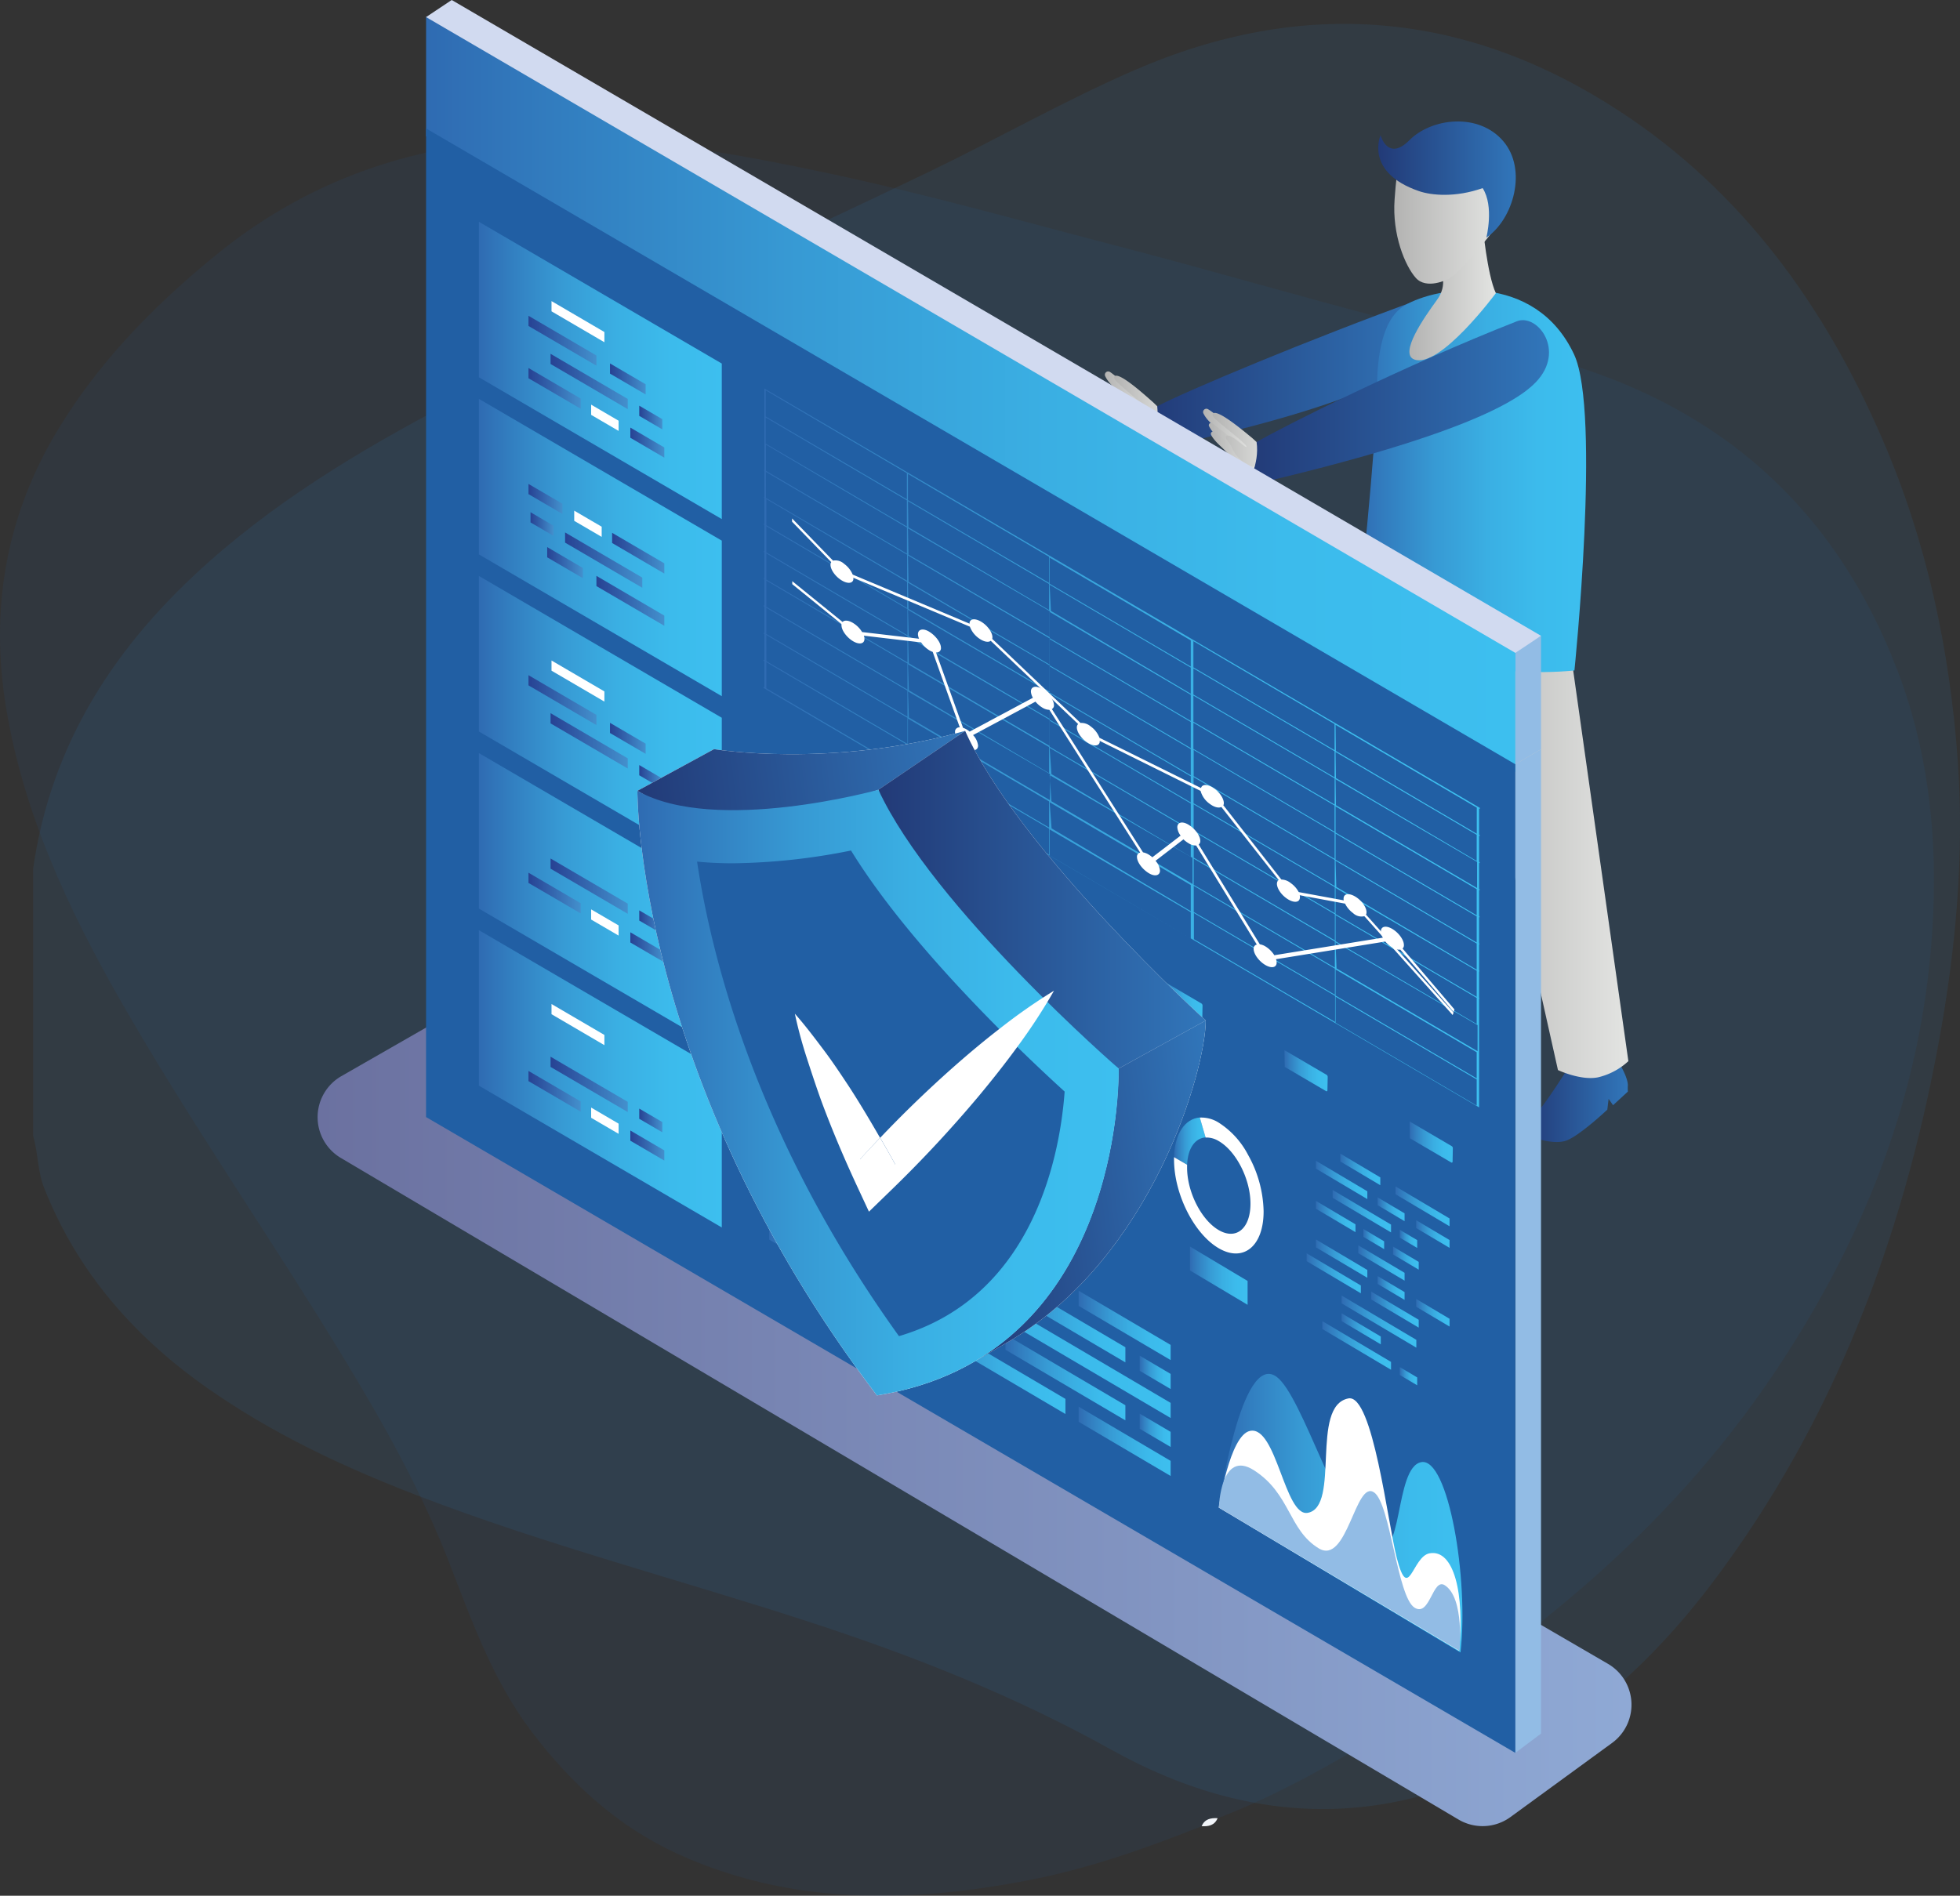 <svg xmlns="http://www.w3.org/2000/svg" xmlns:xlink="http://www.w3.org/1999/xlink" viewBox="0 0 491.07 475.09">
  <rect x="0" y="0" width="491.07" height="475.09" fill="#333333" stroke="none"/>
  <defs>
    <style>
      .cls-1 {
        fill: #205fa3;
      }

      .cls-1, .cls-3 {
        opacity: 0.1;
      }

      .cls-2 {
        fill: #f2f5f9;
      }

      .cls-4 {
        fill: #2988d7;
      }

      .cls-5 {
        fill: #2d4382;
      }

      .cls-6 {
        fill: url(#Áåçûìÿííûé_ãðàäèåíò_106);
      }

      .cls-7 {
        fill: #5fbcae;
      }

      .cls-8 {
        fill: url(#Áåçûìÿííûé_ãðàäèåíò_499);
      }

      .cls-9 {
        fill: url(#Áåçûìÿííûé_ãðàäèåíò_499-2);
      }

      .cls-10 {
        fill: url(#Áåçûìÿííûé_ãðàäèåíò_499-3);
      }

      .cls-11 {
        fill: url(#Áåçûìÿííûé_ãðàäèåíò_499-4);
      }

      .cls-12 {
        fill: url(#Áåçûìÿííûé_ãðàäèåíò_499-5);
      }

      .cls-13 {
        fill: url(#Áåçûìÿííûé_ãðàäèåíò_106-2);
      }

      .cls-14 {
        fill: url(#Áåçûìÿííûé_ãðàäèåíò_154);
      }

      .cls-15 {
        fill: url(#Áåçûìÿííûé_ãðàäèåíò_499-6);
      }

      .cls-16 {
        fill: url(#Áåçûìÿííûé_ãðàäèåíò_499-7);
      }

      .cls-17 {
        fill: url(#Áåçûìÿííûé_ãðàäèåíò_106-3);
      }

      .cls-18 {
        fill: url(#Áåçûìÿííûé_ãðàäèåíò_499-8);
      }

      .cls-19 {
        fill: url(#Áåçûìÿííûé_ãðàäèåíò_499-9);
      }

      .cls-20 {
        fill: url(#Áåçûìÿííûé_ãðàäèåíò_499-10);
      }

      .cls-21 {
        fill: url(#Áåçûìÿííûé_ãðàäèåíò_499-11);
      }

      .cls-22 {
        fill: url(#Áåçûìÿííûé_ãðàäèåíò_106-4);
      }

      .cls-23 {
        fill: url(#Dégradé_sans_nom_42);
      }

      .cls-24 {
        fill: #92bce5;
      }

      .cls-25 {
        fill: url(#Áåçûìÿííûé_ãðàäèåíò_154-2);
      }

      .cls-26 {
        fill: #d1daf0;
      }

      .cls-27 {
        fill: #215fa4;
      }

      .cls-28 {
        fill: url(#Áåçûìÿííûé_ãðàäèåíò_154-3);
      }

      .cls-29 {
        fill: url(#Áåçûìÿííûé_ãðàäèåíò_154-4);
      }

      .cls-30 {
        fill: url(#Áåçûìÿííûé_ãðàäèåíò_154-5);
      }

      .cls-31 {
        fill: url(#Áåçûìÿííûé_ãðàäèåíò_154-6);
      }

      .cls-32 {
        fill: url(#Áåçûìÿííûé_ãðàäèåíò_154-7);
      }

      .cls-33, .cls-79 {
        fill: #fff;
      }

      .cls-33, .cls-34, .cls-35, .cls-36, .cls-37, .cls-38, .cls-39, .cls-40, .cls-41, .cls-42, .cls-43, .cls-44, .cls-45, .cls-46, .cls-47, .cls-48, .cls-49, .cls-50, .cls-51, .cls-52, .cls-53, .cls-54, .cls-55, .cls-56, .cls-57, .cls-58, .cls-59, .cls-60, .cls-61, .cls-62, .cls-63, .cls-64, .cls-65, .cls-66, .cls-67, .cls-68, .cls-69, .cls-70, .cls-71, .cls-72, .cls-73, .cls-74, .cls-75, .cls-76, .cls-77 {
        fill-rule: evenodd;
      }

      .cls-34 {
        fill: url(#Áåçûìÿííûé_ãðàäèåíò_34);
      }

      .cls-35 {
        fill: url(#Áåçûìÿííûé_ãðàäèåíò_34-2);
      }

      .cls-36 {
        fill: url(#Áåçûìÿííûé_ãðàäèåíò_34-3);
      }

      .cls-37 {
        fill: url(#Áåçûìÿííûé_ãðàäèåíò_34-4);
      }

      .cls-38 {
        fill: url(#Áåçûìÿííûé_ãðàäèåíò_34-5);
      }

      .cls-39 {
        fill: url(#Áåçûìÿííûé_ãðàäèåíò_34-6);
      }

      .cls-40 {
        fill: url(#Áåçûìÿííûé_ãðàäèåíò_34-7);
      }

      .cls-41 {
        fill: url(#Áåçûìÿííûé_ãðàäèåíò_34-8);
      }

      .cls-42 {
        fill: url(#Áåçûìÿííûé_ãðàäèåíò_34-9);
      }

      .cls-43 {
        fill: url(#Áåçûìÿííûé_ãðàäèåíò_34-10);
      }

      .cls-44 {
        fill: url(#Áåçûìÿííûé_ãðàäèåíò_34-11);
      }

      .cls-45 {
        fill: url(#Áåçûìÿííûé_ãðàäèåíò_34-12);
      }

      .cls-46 {
        fill: url(#Áåçûìÿííûé_ãðàäèåíò_34-13);
      }

      .cls-47 {
        fill: url(#Áåçûìÿííûé_ãðàäèåíò_34-14);
      }

      .cls-48 {
        fill: url(#Áåçûìÿííûé_ãðàäèåíò_34-15);
      }

      .cls-49 {
        fill: url(#Áåçûìÿííûé_ãðàäèåíò_34-16);
      }

      .cls-50 {
        fill: url(#Áåçûìÿííûé_ãðàäèåíò_34-17);
      }

      .cls-51 {
        fill: url(#Áåçûìÿííûé_ãðàäèåíò_34-18);
      }

      .cls-52 {
        fill: url(#Áåçûìÿííûé_ãðàäèåíò_34-19);
      }

      .cls-53 {
        fill: url(#Áåçûìÿííûé_ãðàäèåíò_34-20);
      }

      .cls-54 {
        fill: url(#Áåçûìÿííûé_ãðàäèåíò_34-21);
      }

      .cls-55 {
        fill: url(#Áåçûìÿííûé_ãðàäèåíò_34-22);
      }

      .cls-56 {
        fill: url(#Áåçûìÿííûé_ãðàäèåíò_34-23);
      }

      .cls-57 {
        fill: url(#Áåçûìÿííûé_ãðàäèåíò_34-24);
      }

      .cls-58 {
        fill: url(#Áåçûìÿííûé_ãðàäèåíò_154-8);
      }

      .cls-59 {
        fill: url(#Áåçûìÿííûé_ãðàäèåíò_154-9);
      }

      .cls-60 {
        fill: url(#Áåçûìÿííûé_ãðàäèåíò_154-10);
      }

      .cls-61 {
        fill: url(#Áåçûìÿííûé_ãðàäèåíò_154-11);
      }

      .cls-62 {
        fill: url(#Áåçûìÿííûé_ãðàäèåíò_154-12);
      }

      .cls-63 {
        fill: url(#Áåçûìÿííûé_ãðàäèåíò_154-13);
      }

      .cls-64 {
        fill: url(#Áåçûìÿííûé_ãðàäèåíò_154-14);
      }

      .cls-65 {
        fill: url(#Áåçûìÿííûé_ãðàäèåíò_154-15);
      }

      .cls-66 {
        fill: url(#Áåçûìÿííûé_ãðàäèåíò_154-16);
      }

      .cls-67 {
        fill: url(#Áåçûìÿííûé_ãðàäèåíò_154-17);
      }

      .cls-68 {
        fill: url(#Áåçûìÿííûé_ãðàäèåíò_154-18);
      }

      .cls-69 {
        fill: url(#Áåçûìÿííûé_ãðàäèåíò_154-19);
      }

      .cls-70 {
        fill: url(#Áåçûìÿííûé_ãðàäèåíò_154-20);
      }

      .cls-71 {
        fill: url(#Áåçûìÿííûé_ãðàäèåíò_154-21);
      }

      .cls-72 {
        fill: url(#Áåçûìÿííûé_ãðàäèåíò_154-22);
      }

      .cls-73 {
        fill: url(#Áåçûìÿííûé_ãðàäèåíò_154-23);
      }

      .cls-74 {
        fill: url(#Áåçûìÿííûé_ãðàäèåíò_154-24);
      }

      .cls-75 {
        fill: url(#Áåçûìÿííûé_ãðàäèåíò_154-25);
      }

      .cls-76 {
        fill: url(#Áåçûìÿííûé_ãðàäèåíò_154-26);
      }

      .cls-77 {
        fill: url(#Áåçûìÿííûé_ãðàäèåíò_154-27);
      }

      .cls-78 {
        fill: url(#Áåçûìÿííûé_ãðàäèåíò_154-28);
      }

      .cls-80 {
        fill: url(#Áåçûìÿííûé_ãðàäèåíò_154-29);
      }

      .cls-81 {
        fill: url(#Áåçûìÿííûé_ãðàäèåíò_154-30);
      }

      .cls-82 {
        fill: url(#Áåçûìÿííûé_ãðàäèåíò_154-31);
      }

      .cls-83 {
        fill: url(#Áåçûìÿííûé_ãðàäèåíò_154-32);
      }

      .cls-84 {
        fill: url(#Áåçûìÿííûé_ãðàäèåíò_154-33);
      }

      .cls-85 {
        fill: url(#Áåçûìÿííûé_ãðàäèåíò_154-34);
      }

      .cls-86 {
        fill: url(#Áåçûìÿííûé_ãðàäèåíò_154-35);
      }

      .cls-87 {
        fill: url(#Áåçûìÿííûé_ãðàäèåíò_154-36);
      }

      .cls-88 {
        fill: url(#Áåçûìÿííûé_ãðàäèåíò_154-37);
      }

      .cls-89 {
        fill: url(#Áåçûìÿííûé_ãðàäèåíò_154-38);
      }

      .cls-90 {
        fill: url(#Áåçûìÿííûé_ãðàäèåíò_154-39);
      }

      .cls-91 {
        fill: url(#Áåçûìÿííûé_ãðàäèåíò_154-40);
      }

      .cls-92 {
        fill: url(#Áåçûìÿííûé_ãðàäèåíò_154-41);
      }

      .cls-93 {
        fill: url(#Áåçûìÿííûé_ãðàäèåíò_154-42);
      }

      .cls-94 {
        fill: url(#Áåçûìÿííûé_ãðàäèåíò_154-43);
      }

      .cls-95 {
        fill: url(#Áåçûìÿííûé_ãðàäèåíò_154-44);
      }

      .cls-96 {
        fill: url(#Áåçûìÿííûé_ãðàäèåíò_154-45);
      }

      .cls-97 {
        fill: url(#Áåçûìÿííûé_ãðàäèåíò_154-46);
      }

      .cls-98 {
        fill: url(#Áåçûìÿííûé_ãðàäèåíò_154-47);
      }

      .cls-99 {
        fill: url(#Áåçûìÿííûé_ãðàäèåíò_154-48);
      }

      .cls-100 {
        fill: url(#Áåçûìÿííûé_ãðàäèåíò_154-49);
      }

      .cls-101 {
        fill: url(#Áåçûìÿííûé_ãðàäèåíò_154-50);
      }

      .cls-102 {
        fill: url(#Áåçûìÿííûé_ãðàäèåíò_154-51);
      }

      .cls-103 {
        fill: url(#Áåçûìÿííûé_ãðàäèåíò_154-52);
      }

      .cls-104 {
        fill: url(#Áåçûìÿííûé_ãðàäèåíò_154-53);
      }

      .cls-105 {
        fill: url(#Áåçûìÿííûé_ãðàäèåíò_154-54);
      }

      .cls-106 {
        fill: url(#Áåçûìÿííûé_ãðàäèåíò_154-55);
      }

      .cls-107 {
        fill: url(#Áåçûìÿííûé_ãðàäèåíò_154-56);
      }

      .cls-108 {
        fill: url(#Áåçûìÿííûé_ãðàäèåíò_154-57);
      }

      .cls-109 {
        fill: url(#Áåçûìÿííûé_ãðàäèåíò_154-58);
      }

      .cls-110 {
        fill: url(#Áåçûìÿííûé_ãðàäèåíò_106-5);
      }

      .cls-111 {
        fill: url(#Áåçûìÿííûé_ãðàäèåíò_106-6);
      }

      .cls-112 {
        fill: url(#Áåçûìÿííûé_ãðàäèåíò_106-7);
      }

      .cls-113 {
        fill: url(#Áåçûìÿííûé_ãðàäèåíò_154-59);
      }
    </style>
    <linearGradient id="Áåçûìÿííûé_ãðàäèåíò_106" data-name="Áåçûìÿííûé ãðàäèåíò 106" x1="382.18" y1="276.31" x2="407.85" y2="276.31" gradientUnits="userSpaceOnUse">
      <stop offset="0" stop-color="#223a77"/>
      <stop offset="1" stop-color="#3176ba"/>
    </linearGradient>
    <linearGradient id="Áåçûìÿííûé_ãðàäèåíò_499" data-name="Áåçûìÿííûé ãðàäèåíò 499" x1="361.92" y1="205.08" x2="408.02" y2="205.08" gradientUnits="userSpaceOnUse">
      <stop offset="0" stop-color="#b3b3b2"/>
      <stop offset="1" stop-color="#e3e4e2"/>
    </linearGradient>
    <linearGradient id="Áåçûìÿííûé_ãðàäèåíò_499-2" x1="276.84" y1="100.29" x2="288.63" y2="100.29" xlink:href="#Áåçûìÿííûé_ãðàäèåíò_499"/>
    <linearGradient id="Áåçûìÿííûé_ãðàäèåíò_499-3" x1="278.16" y1="103.72" x2="289.94" y2="103.72" xlink:href="#Áåçûìÿííûé_ãðàäèåíò_499"/>
    <linearGradient id="Áåçûìÿííûé_ãðàäèåíò_499-4" x1="278.57" y1="105.44" x2="289.61" y2="105.44" xlink:href="#Áåçûìÿííûé_ãðàäèåíò_499"/>
    <linearGradient id="Áåçûìÿííûé_ãðàäèåíò_499-5" x1="279.14" y1="101.05" x2="293.79" y2="101.05" xlink:href="#Áåçûìÿííûé_ãðàäèåíò_499"/>
    <linearGradient id="Áåçûìÿííûé_ãðàäèåíò_106-2" x1="287.19" y1="93.78" x2="358.74" y2="93.78" xlink:href="#Áåçûìÿííûé_ãðàäèåíò_106"/>
    <linearGradient id="Áåçûìÿííûé_ãðàäèåíò_154" data-name="Áåçûìÿííûé ãðàäèåíò 154" x1="340.06" y1="120.61" x2="397.4" y2="120.61" gradientUnits="userSpaceOnUse">
      <stop offset="0" stop-color="#2f6bb2"/>
      <stop offset="0.12" stop-color="#327dbf"/>
      <stop offset="0.34" stop-color="#379ad4"/>
      <stop offset="0.57" stop-color="#3aafe3"/>
      <stop offset="0.79" stop-color="#3cbbec"/>
      <stop offset="1" stop-color="#3dbfef"/>
    </linearGradient>
    <linearGradient id="Áåçûìÿííûé_ãðàäèåíò_499-6" x1="353.12" y1="73.35" x2="374.78" y2="73.35" xlink:href="#Áåçûìÿííûé_ãðàäèåíò_499"/>
    <linearGradient id="Áåçûìÿííûé_ãðàäèåíò_499-7" x1="349.32" y1="52.77" x2="375.76" y2="52.77" xlink:href="#Áåçûìÿííûé_ãðàäèåíò_499"/>
    <linearGradient id="Áåçûìÿííûé_ãðàäèåíò_106-3" x1="345.31" y1="44.96" x2="379.77" y2="44.96" xlink:href="#Áåçûìÿííûé_ãðàäèåíò_106"/>
    <linearGradient id="Áåçûìÿííûé_ãðàäèåíò_499-8" x1="301.46" y1="109.5" x2="313.63" y2="109.5" xlink:href="#Áåçûìÿííûé_ãðàäèåíò_499"/>
    <linearGradient id="Áåçûìÿííûé_ãðàäèåíò_499-9" x1="302.89" y1="112.89" x2="315.05" y2="112.89" xlink:href="#Áåçûìÿííûé_ãðàäèåíò_499"/>
    <linearGradient id="Áåçûìÿííûé_ãðàäèåíò_499-10" x1="303.37" y1="114.6" x2="314.77" y2="114.6" xlink:href="#Áåçûìÿííûé_ãðàäèåíò_499"/>
    <linearGradient id="Áåçûìÿííûé_ãðàäèåíò_499-11" x1="303.79" y1="110.19" x2="318.8" y2="110.19" xlink:href="#Áåçûìÿííûé_ãðàäèåíò_499"/>
    <linearGradient id="Áåçûìÿííûé_ãðàäèåíò_106-4" x1="312.44" y1="101.05" x2="388.1" y2="101.05" xlink:href="#Áåçûìÿííûé_ãðàäèåíò_106"/>
    <linearGradient id="Dégradé_sans_nom_42" data-name="Dégradé sans nom 42" x1="79.57" y1="355.34" x2="408.81" y2="355.34" gradientUnits="userSpaceOnUse">
      <stop offset="0" stop-color="#6b71a0"/>
      <stop offset="1" stop-color="#8fa9d5"/>
    </linearGradient>
    <linearGradient id="Áåçûìÿííûé_ãðàäèåíò_154-2" x1="106.75" y1="98.8" x2="379.66" y2="98.8" xlink:href="#Áåçûìÿííûé_ãðàäèåíò_154"/>
    <linearGradient id="Áåçûìÿííûé_ãðàäèåíò_154-3" x1="119.98" y1="92.83" x2="180.84" y2="92.83" xlink:href="#Áåçûìÿííûé_ãðàäèåíò_154"/>
    <linearGradient id="Áåçûìÿííûé_ãðàäèåíò_154-4" x1="119.98" y1="137.22" x2="180.84" y2="137.22" xlink:href="#Áåçûìÿííûé_ãðàäèåíò_154"/>
    <linearGradient id="Áåçûìÿííûé_ãðàäèåíò_154-5" x1="119.98" y1="181.6" x2="180.84" y2="181.6" xlink:href="#Áåçûìÿííûé_ãðàäèåíò_154"/>
    <linearGradient id="Áåçûìÿííûé_ãðàäèåíò_154-6" x1="119.98" y1="225.98" x2="180.84" y2="225.98" xlink:href="#Áåçûìÿííûé_ãðàäèåíò_154"/>
    <linearGradient id="Áåçûìÿííûé_ãðàäèåíò_154-7" x1="119.98" y1="270.36" x2="180.84" y2="270.36" xlink:href="#Áåçûìÿííûé_ãðàäèåíò_154"/>
    <linearGradient id="Áåçûìÿííûé_ãðàäèåíò_34" data-name="Áåçûìÿííûé ãðàäèåíò 34" x1="132.41" y1="85.39" x2="149.43" y2="85.39" gradientUnits="userSpaceOnUse">
      <stop offset="0" stop-color="#274293"/>
      <stop offset="1" stop-color="#4390cd"/>
    </linearGradient>
    <linearGradient id="Áåçûìÿííûé_ãðàäèåíò_34-2" x1="152.83" y1="94.97" x2="161.76" y2="94.97" xlink:href="#Áåçûìÿííûé_ãðàäèåíò_34"/>
    <linearGradient id="Áåçûìÿííûé_ãðàäèåíò_34-3" x1="137.94" y1="95.6" x2="157.27" y2="95.6" xlink:href="#Áåçûìÿííûé_ãðàäèåíò_34"/>
    <linearGradient id="Áåçûìÿííûé_ãðàäèåíò_34-4" x1="160.16" y1="104.63" x2="165.94" y2="104.63" xlink:href="#Áåçûìÿííûé_ãðàäèåíò_34"/>
    <linearGradient id="Áåçûìÿííûé_ãðàäèåíò_34-5" x1="132.41" y1="97.34" x2="145.5" y2="97.34" xlink:href="#Áåçûìÿííûé_ãðàäèåíò_34"/>
    <linearGradient id="Áåçûìÿííûé_ãðàäèåíò_34-6" x1="157.93" y1="110.93" x2="166.44" y2="110.93" xlink:href="#Áåçûìÿííûé_ãðàäèåíò_34"/>
    <linearGradient id="Áåçûìÿííûé_ãðàäèåíò_34-7" x1="149.43" y1="150.58" x2="166.44" y2="150.58" xlink:href="#Áåçûìÿííûé_ãðàäèåíò_34"/>
    <linearGradient id="Áåçûìÿííûé_ãðàäèåíò_34-8" x1="137.1" y1="141" x2="146.02" y2="141" xlink:href="#Áåçûìÿííûé_ãðàäèåíò_34"/>
    <linearGradient id="Áåçûìÿííûé_ãðàäèåíò_34-9" x1="141.58" y1="140.37" x2="160.92" y2="140.37" xlink:href="#Áåçûìÿííûé_ãðàäèåíò_34"/>
    <linearGradient id="Áåçûìÿííûé_ãðàäèåíò_34-10" x1="132.92" y1="131.33" x2="138.69" y2="131.33" xlink:href="#Áåçûìÿííûé_ãðàäèåíò_34"/>
    <linearGradient id="Áåçûìÿííûé_ãðàäèåíò_34-11" x1="153.36" y1="138.63" x2="166.44" y2="138.63" xlink:href="#Áåçûìÿííûé_ãðàäèåíò_34"/>
    <linearGradient id="Áåçûìÿííûé_ãðàäèåíò_34-12" x1="132.41" y1="125.04" x2="140.92" y2="125.04" xlink:href="#Áåçûìÿííûé_ãðàäèåíò_34"/>
    <linearGradient id="Áåçûìÿííûé_ãðàäèåíò_34-13" x1="132.41" y1="175.46" x2="149.43" y2="175.46" xlink:href="#Áåçûìÿííûé_ãðàäèåíò_34"/>
    <linearGradient id="Áåçûìÿííûé_ãðàäèåíò_34-14" x1="152.83" y1="185.04" x2="161.76" y2="185.04" xlink:href="#Áåçûìÿííûé_ãðàäèåíò_34"/>
    <linearGradient id="Áåçûìÿííûé_ãðàäèåíò_34-15" x1="137.94" y1="185.67" x2="157.27" y2="185.67" xlink:href="#Áåçûìÿííûé_ãðàäèåíò_34"/>
    <linearGradient id="Áåçûìÿííûé_ãðàäèåíò_34-16" x1="160.16" y1="194.7" x2="165.94" y2="194.7" xlink:href="#Áåçûìÿííûé_ãðàäèåíò_34"/>
    <linearGradient id="Áåçûìÿííûé_ãðàäèåíò_34-17" x1="137.94" y1="222.08" x2="157.27" y2="222.08" xlink:href="#Áåçûìÿííûé_ãðàäèåíò_34"/>
    <linearGradient id="Áåçûìÿííûé_ãðàäèåíò_34-18" x1="160.16" y1="231.11" x2="165.94" y2="231.11" xlink:href="#Áåçûìÿííûé_ãðàäèåíò_34"/>
    <linearGradient id="Áåçûìÿííûé_ãðàäèåíò_34-19" x1="132.41" y1="223.82" x2="145.5" y2="223.82" xlink:href="#Áåçûìÿííûé_ãðàäèåíò_34"/>
    <linearGradient id="Áåçûìÿííûé_ãðàäèåíò_34-20" x1="157.93" y1="237.41" x2="166.44" y2="237.41" xlink:href="#Áåçûìÿííûé_ãðàäèåíò_34"/>
    <linearGradient id="Áåçûìÿííûé_ãðàäèåíò_34-21" x1="137.94" y1="271.76" x2="157.27" y2="271.76" xlink:href="#Áåçûìÿííûé_ãðàäèåíò_34"/>
    <linearGradient id="Áåçûìÿííûé_ãðàäèåíò_34-22" x1="160.16" y1="280.79" x2="165.94" y2="280.79" xlink:href="#Áåçûìÿííûé_ãðàäèåíò_34"/>
    <linearGradient id="Áåçûìÿííûé_ãðàäèåíò_34-23" x1="132.41" y1="273.49" x2="145.5" y2="273.49" xlink:href="#Áåçûìÿííûé_ãðàäèåíò_34"/>
    <linearGradient id="Áåçûìÿííûé_ãðàäèåíò_34-24" x1="157.93" y1="287.09" x2="166.44" y2="287.09" xlink:href="#Áåçûìÿííûé_ãðàäèåíò_34"/>
    <linearGradient id="Áåçûìÿííûé_ãðàäèåíò_154-8" x1="335.81" y1="293.08" x2="345.83" y2="293.08" xlink:href="#Áåçûìÿííûé_ãðàäèåíò_154"/>
    <linearGradient id="Áåçûìÿííûé_ãðàäèåíò_154-9" x1="349.64" y1="302.32" x2="363.18" y2="302.32" xlink:href="#Áåçûìÿííûé_ãðàäèåíò_154"/>
    <linearGradient id="Áåçûìÿííûé_ãðàäèåíò_154-10" x1="329.7" y1="295.71" x2="342.58" y2="295.71" xlink:href="#Áåçûìÿííûé_ãðàäèåíò_154"/>
    <linearGradient id="Áåçûìÿííûé_ãðàäèåíò_154-11" x1="345.15" y1="303.06" x2="351.91" y2="303.06" xlink:href="#Áåçûìÿííûé_ãðàäèåíò_154"/>
    <linearGradient id="Áåçûìÿííûé_ãðàäèåíò_154-12" x1="354.81" y1="309.27" x2="363.18" y2="309.27" xlink:href="#Áåçûìÿííûé_ãðàäèåíò_154"/>
    <linearGradient id="Áåçûìÿííûé_ãðàäèåíò_154-13" x1="333.88" y1="303.54" x2="348.52" y2="303.54" xlink:href="#Áåçûìÿííûé_ãðàäèåíò_154"/>
    <linearGradient id="Áåçûìÿííûé_ãðàäèåíò_154-14" x1="350.7" y1="310.47" x2="355.07" y2="310.47" xlink:href="#Áåçûìÿííûé_ãðàäèåíò_154"/>
    <linearGradient id="Áåçûìÿííûé_ãðàäèåíò_154-15" x1="329.7" y1="304.87" x2="339.6" y2="304.87" xlink:href="#Áåçûìÿííûé_ãðàäèåíò_154"/>
    <linearGradient id="Áåçûìÿííûé_ãðàäèåíò_154-16" x1="341.58" y1="310.53" x2="346.79" y2="310.53" xlink:href="#Áåçûìÿííûé_ãðàäèåíò_154"/>
    <linearGradient id="Áåçûìÿííûé_ãðàäèåíò_154-17" x1="349.02" y1="315.31" x2="355.46" y2="315.31" xlink:href="#Áåçûìÿííûé_ãðàäèåíò_154"/>
    <linearGradient id="Áåçûìÿííûé_ãðàäèåíò_154-18" x1="340.31" y1="316.52" x2="351.91" y2="316.52" xlink:href="#Áåçûìÿííûé_ãðàäèåíò_154"/>
    <linearGradient id="Áåçûìÿííûé_ãðàäèåíò_154-19" x1="327.37" y1="319.11" x2="340.96" y2="319.11" xlink:href="#Áåçûìÿííûé_ãðàäèåíò_154"/>
    <linearGradient id="Áåçûìÿííûé_ãðàäèåíò_154-20" x1="329.7" y1="315.43" x2="342.58" y2="315.43" xlink:href="#Áåçûìÿííûé_ãðàäèåíò_154"/>
    <linearGradient id="Áåçûìÿííûé_ãðàäèåíò_154-21" x1="345.15" y1="322.78" x2="351.91" y2="322.78" xlink:href="#Áåçûìÿííûé_ãðàäèåíò_154"/>
    <linearGradient id="Áåçûìÿííûé_ãðàäèåíò_154-22" x1="354.81" y1="328.99" x2="363.18" y2="328.99" xlink:href="#Áåçûìÿííûé_ãðàäèåíò_154"/>
    <linearGradient id="Áåçûìÿííûé_ãðàäèåíò_154-23" x1="343.54" y1="328.2" x2="355.46" y2="328.2" xlink:href="#Áåçûìÿííûé_ãðàäèåíò_154"/>
    <linearGradient id="Áåçûìÿííûé_ãðàäèåíò_154-24" x1="336.14" y1="331.21" x2="354.86" y2="331.21" xlink:href="#Áåçûìÿííûé_ãðàäèåíò_154"/>
    <linearGradient id="Áåçûìÿííûé_ãðàäèåíò_154-25" x1="336.14" y1="333.02" x2="345.95" y2="333.02" xlink:href="#Áåçûìÿííûé_ãðàäèåíò_154"/>
    <linearGradient id="Áåçûìÿííûé_ãðàäèåíò_154-26" x1="331.31" y1="337.19" x2="348.52" y2="337.19" xlink:href="#Áåçûìÿííûé_ãðàäèåíò_154"/>
    <linearGradient id="Áåçûìÿííûé_ãðàäèåíò_154-27" x1="350.7" y1="344.89" x2="355.07" y2="344.89" xlink:href="#Áåçûìÿííûé_ãðàäèåíò_154"/>
    <linearGradient id="Áåçûìÿííûé_ãðàäèåíò_154-28" x1="305.36" y1="379.21" x2="366.42" y2="379.21" xlink:href="#Áåçûìÿííûé_ãðàäèåíò_154"/>
    <linearGradient id="Áåçûìÿííûé_ãðàäèåíò_154-29" x1="270.25" y1="332.16" x2="293.3" y2="332.16" xlink:href="#Áåçûìÿííûé_ãðàäèåíò_154"/>
    <linearGradient id="Áåçûìÿííûé_ãðàäèåíò_154-30" x1="192.73" y1="288.67" x2="223.1" y2="288.67" xlink:href="#Áåçûìÿííûé_ãðàäèåíò_154"/>
    <linearGradient id="Áåçûìÿííûé_ãðàäèåíò_154-31" x1="228.34" y1="312.06" x2="266.94" y2="312.06" xlink:href="#Áåçûìÿííûé_ãðàäèåíò_154"/>
    <linearGradient id="Áåçûìÿííûé_ãðàäèåíò_154-32" x1="192.73" y1="291.95" x2="209.6" y2="291.95" xlink:href="#Áåçûìÿííûé_ãðàäèåíò_154"/>
    <linearGradient id="Áåçûìÿííûé_ãðàäèåíò_154-33" x1="213.73" y1="309.46" x2="248.05" y2="309.46" xlink:href="#Áåçûìÿííûé_ãðàäèåíò_154"/>
    <linearGradient id="Áåçûìÿííûé_ãðàäèåíò_154-34" x1="251.91" y1="330.69" x2="281.96" y2="330.69" xlink:href="#Áåçûìÿííûé_ãðàäèåíò_154"/>
    <linearGradient id="Áåçûìÿííûé_ãðàäèåíò_154-35" x1="285.55" y1="343.93" x2="293.3" y2="343.93" xlink:href="#Áåçûìÿííûé_ãðàäèåíò_154"/>
    <linearGradient id="Áåçûìÿííûé_ãðàäèåíò_154-36" x1="192.73" y1="323.86" x2="293.3" y2="323.86" xlink:href="#Áåçûìÿííûé_ãðàäèåíò_154"/>
    <linearGradient id="Áåçûìÿííûé_ãðàäèåíò_154-37" x1="192.73" y1="306.48" x2="209.6" y2="306.48" xlink:href="#Áåçûìÿííûé_ãðàäèåíò_154"/>
    <linearGradient id="Áåçûìÿííûé_ãðàäèåíò_154-38" x1="213.73" y1="323.99" x2="248.05" y2="323.99" xlink:href="#Áåçûìÿííûé_ãðàäèåíò_154"/>
    <linearGradient id="Áåçûìÿííûé_ãðàäèåíò_154-39" x1="251.91" y1="345.21" x2="281.96" y2="345.21" xlink:href="#Áåçûìÿííûé_ãðàäèåíò_154"/>
    <linearGradient id="Áåçûìÿííûé_ãðàäèåíò_154-40" x1="285.55" y1="358.45" x2="293.3" y2="358.45" xlink:href="#Áåçûìÿííûé_ãðàäèåíò_154"/>
    <linearGradient id="Áåçûìÿííûé_ãðàäèåíò_154-41" x1="228.34" y1="341.11" x2="266.94" y2="341.11" xlink:href="#Áåçûìÿííûé_ãðàäèåíò_154"/>
    <linearGradient id="Áåçûìÿííûé_ãðàäèåíò_154-42" x1="192.73" y1="317.72" x2="223.1" y2="317.72" xlink:href="#Áåçûìÿííûé_ãðàäèåíò_154"/>
    <linearGradient id="Áåçûìÿííûé_ãðàäèåíò_154-43" x1="270.25" y1="361.21" x2="293.3" y2="361.21" xlink:href="#Áåçûìÿííûé_ãðàäèåíò_154"/>
    <linearGradient id="Áåçûìÿííûé_ãðàäèåíò_154-44" x1="191.51" y1="187.44" x2="370.58" y2="187.44" xlink:href="#Áåçûìÿííûé_ãðàäèåíò_154"/>
    <linearGradient id="Áåçûìÿííûé_ãðàäèåíò_154-45" x1="353.17" y1="286.21" x2="364" y2="286.21" xlink:href="#Áåçûìÿííûé_ãðàäèåíò_154"/>
    <linearGradient id="Áåçûìÿííûé_ãðàäèåíò_154-46" x1="321.81" y1="268.33" x2="332.65" y2="268.33" xlink:href="#Áåçûìÿííûé_ãðàäèåíò_154"/>
    <linearGradient id="Áåçûìÿííûé_ãðàäèåíò_154-47" x1="290.46" y1="250.46" x2="301.29" y2="250.46" xlink:href="#Áåçûìÿííûé_ãðàäèåíò_154"/>
    <linearGradient id="Áåçûìÿííûé_ãðàäèåíò_154-48" x1="259.11" y1="232.58" x2="269.94" y2="232.58" xlink:href="#Áåçûìÿííûé_ãðàäèåíò_154"/>
    <linearGradient id="Áåçûìÿííûé_ãðàäèåíò_154-49" x1="227.75" y1="214.71" x2="238.58" y2="214.71" xlink:href="#Áåçûìÿííûé_ãðàäèåíò_154"/>
    <linearGradient id="Áåçûìÿííûé_ãðàäèåíò_154-50" x1="196.4" y1="196.83" x2="207.23" y2="196.83" xlink:href="#Áåçûìÿííûé_ãðàäèåíò_154"/>
    <linearGradient id="Áåçûìÿííûé_ãðàäèåíò_154-51" x1="223.1" y1="243.6" x2="231.01" y2="243.6" xlink:href="#Áåçûìÿííûé_ãðàäèåíò_154"/>
    <linearGradient id="Áåçûìÿííûé_ãðàäèåíò_154-52" x1="258.63" y1="264.78" x2="266.53" y2="264.78" xlink:href="#Áåçûìÿííûé_ãðàäèåíò_154"/>
    <linearGradient id="Áåçûìÿííûé_ãðàäèåíò_154-53" x1="294.15" y1="285.97" x2="302.06" y2="285.97" xlink:href="#Áåçûìÿííûé_ãðàäèåíò_154"/>
    <linearGradient id="Áåçûìÿííûé_ãðàäèåíò_154-54" x1="298.14" y1="319.7" x2="312.58" y2="319.7" xlink:href="#Áåçûìÿííûé_ãðàäèåíò_154"/>
    <linearGradient id="Áåçûìÿííûé_ãðàäèåíò_154-55" x1="261.35" y1="297.99" x2="275.79" y2="297.99" xlink:href="#Áåçûìÿííûé_ãðàäèåíò_154"/>
    <linearGradient id="Áåçûìÿííûé_ãðàäèåíò_154-56" x1="224.55" y1="276.27" x2="238.99" y2="276.27" xlink:href="#Áåçûìÿííûé_ãðàäèåíò_154"/>
    <linearGradient id="Áåçûìÿííûé_ãðàäèåíò_154-57" x1="187.76" y1="254.56" x2="202.2" y2="254.56" xlink:href="#Áåçûìÿííûé_ãðàäèåíò_154"/>
    <linearGradient id="Áåçûìÿííûé_ãðàäèåíò_154-58" x1="187.58" y1="222.42" x2="195.48" y2="222.42" xlink:href="#Áåçûìÿííûé_ãðàäèåíò_154"/>
    <linearGradient id="Áåçûìÿííûé_ãðàäèåíò_106-5" x1="160.18" y1="202.15" x2="242.89" y2="191.99" xlink:href="#Áåçûìÿííûé_ãðàäèåíò_106"/>
    <linearGradient id="Áåçûìÿííûé_ãðàäèåíò_106-6" x1="239.26" y1="302.66" x2="306.83" y2="294.37" xlink:href="#Áåçûìÿííûé_ãðàäèåíò_106"/>
    <linearGradient id="Áåçûìÿííûé_ãðàäèåíò_106-7" x1="220.08" y1="225.48" x2="302.09" y2="225.48" xlink:href="#Áåçûìÿííûé_ãðàäèåíò_106"/>
    <linearGradient id="Áåçûìÿííûé_ãðàäèåíò_154-59" x1="159.7" y1="273.82" x2="280.25" y2="273.82" xlink:href="#Áåçûìÿííûé_ãðàäèåíò_154"/>
  </defs>
  <title>feature2_1</title>
  <g id="Calque_2" data-name="Calque 2">
    <g id="Calque_2-2" data-name="Calque 2">
      <g>
        <path class="cls-1" d="M361.08,424.68c-6.12,5.34-13.31,9-20.25,13.11-11.51,6.77-23.25,13.09-35.75,17.88-1.17,1-2.87.92-4,2-14.2,5.65-28.66,10.72-43.65,13.59-29.76,5.71-59.44,6.24-87.74-6.7-14.85-6.79-26.71-17.63-36.58-30.71s-15-28-20.81-42.84c-7-17.9-16.38-34.53-26.31-50.88C67.8,310.18,47.74,281.38,30.33,251,17.08,227.81,5.8,203.7,1.48,177.09c-3.87-23.83-.25-46.48,12-67.67C24,91.45,38.08,77,54,64c25-20.48,53.77-29.17,85.64-29.34,22.67-.12,44.73,3.87,66.81,8.53,25.29,5.33,50.12,12.39,75.09,18.88,22.28,5.8,44.36,12.31,66.64,18.08,17.31,4.48,35,7.39,51.92,13.43,36.3,13,61,37.76,74.95,73.53,8.9,22.81,10.79,46.7,8.74,70.63-3.39,39.72-18.18,75.55-40.61,108.34-14.65,21.41-32.31,40-52.28,56.47-8.43,7-16.87,13.88-25.84,20.14C364,423.74,362.36,423.9,361.08,424.68Z"/>
        <path class="cls-2" d="M301.07,457.66c.76-1.81,2.29-2.09,4-2C304.31,457.48,302.79,457.76,301.07,457.66Z"/>
        <path class="cls-2" d="M361.08,424.68a5.42,5.42,0,0,1,4-2C364.32,424.49,362.79,424.75,361.08,424.68Z"/>
      </g>
      <g class="cls-3">
        <path class="cls-4" d="M8.31,284.67v-67c4.49-31.55,20.8-56.31,44.18-77,19.36-17.16,41.53-30,64.36-41.83,38-19.66,77.15-37.11,115.71-55.69,17.26-8.31,33.91-17.82,51.48-25.48,42.46-18.5,83.24-15,121.83,10.26,30.65,20.07,51.19,48.58,65.64,81.85,11.21,25.82,17,53,19,80.86,1.66,23.66-.47,47.24-4.77,70.6-9.06,49.18-26.27,95-56.55,135.21-11.17,14.83-24.26,28-39.85,38.23-36.18,23.8-73.59,24.65-111,3.77-23.74-13.23-48.69-23.16-74.36-31.58-33.23-10.9-67.16-19.64-99.83-32.25C85.74,367.51,68,359.15,51.78,347.74c-18.26-12.86-32.41-29-40.71-50C9.38,293.45,9.56,288.94,8.31,284.67Z"/>
      </g>
    </g>
    <g id="scanner">
      <g id="Calque_17" data-name="Calque 17">
        <g>
          <g id="_Groupe_" data-name="&lt;Groupe&gt;">
            <path class="cls-5" d="M407.87,273.55h0C407.86,273.61,407.87,273.55,407.87,273.55Z"/>
            <path class="cls-6" d="M392.93,267.58s-5.62,8.94-7.59,10.91-4.49,4.42-2.32,6c.75.55,5.89,2.42,9.17,1.43s10.52-7.83,10.52-7.83l.32-2.7,1.12,1.59,3.7-3.41a11.9,11.9,0,0,1,0-1.6c0-2-2.15-5.52-2.15-5.52Z"/>
          </g>
          <g id="_Groupe_2" data-name="&lt;Groupe&gt;">
            <path class="cls-5" d="M351.15,263.64s-6.84,7.36-9,8.85-4.4,3.73-3,5.13c.61.61,5,3.16,8.15,2.77s11.06-5.58,11.06-5.58l.72-2.42.78,1.63,3.92-2.13s-.1,0,.23-1.85-1.08-5.4-1.08-5.4Z"/>
          </g>
          <path class="cls-7" d="M343.69,143.33,349,265.55s.12.86,5.66,1.33a14.73,14.73,0,0,0,9.45-2.52l5.17-128.54Z"/>
          <path class="cls-8" d="M361.92,144.42c3.88,13.6,28.42,123.75,28.42,123.75s5.64,2.68,10,1.83a16.86,16.86,0,0,0,7.64-4.06L390.2,140Z"/>
          <g>
            <path class="cls-9" d="M278.13,93.24a.83.83,0,0,0-1.2,1.09c1,2.07,3.41,3.79,4.7,5.62,1.84,2.59,2.86,5.08,4.61,7.55a12.3,12.3,0,0,1,2.39-2.33C287.75,101.16,279.77,94.28,278.13,93.24Z"/>
            <path class="cls-10" d="M279.17,96.83a.61.61,0,0,0-.93.77c1,2.07,3.41,3.79,4.7,5.62,1.83,2.59,2.86,5.07,4.62,7.55a12,12,0,0,1,2.38-2.33C289.06,104.42,280.55,98.2,279.17,96.83Z"/>
            <path class="cls-11" d="M279.51,99a.57.57,0,0,0-.87.71c.91,2,3.2,3.55,4.41,5.27,1.72,2.43,2.7,7.08,5.17,7.08a7.43,7.43,0,0,1,1.39-2.18C288.79,106.1,280.8,100.26,279.51,99Z"/>
            <path class="cls-12" d="M293.79,105.71c-.76-.75-1.54-1.52-2.31-2.32s-1.81-1.87-2.73-2.72c-.51-.38-8.25-7.63-9.48-6.37-.55.55.79,1.58,1.23,2,1.56,1.52,8.13,6.85,6.71,6.56-.58-.12-3.89-3.81-4.95-2.79-.35.34,1.1,2,1.35,2.62a8.42,8.42,0,0,0,5.12,5.23A11.28,11.28,0,0,1,293.79,105.71Z"/>
          </g>
          <path class="cls-13" d="M289.94,101.82c.64,5.68-2.74,10.66-2.75,11,54.17-10.61,70.25-22.69,71.55-23.41-2-2.37-2.22-14.69-2.45-14.61C327.81,85.13,296.84,98.14,289.94,101.82Z"/>
          <path class="cls-14" d="M351.9,76.57c-6.28,3.76-6.89,15.1-6.89,20.9,0,12.23-4.95,59.14-4.95,59.14,1.73,2.48,7.57,3.42,7.57,3.42l5.56-9,4.64,11.43c14,8.25,36.64,5.56,36.64,5.56s6.65-64.72-.08-79.17C384.6,67.86,360,71.7,351.9,76.57Z"/>
          <path class="cls-15" d="M357.92,63.75s6.55,5.33,2.1,11.42c-3.25,4.45-9.52,13.45-5.71,14.91,6.38,2.44,20.47-16.61,20.47-16.61-2.19-4.67-3.31-17.07-3.31-17.07Z"/>
          <path class="cls-16" d="M354.06,35.45c-3.38,1.77-4,5.65-4.65,14.52s2.65,16.68,5.31,19.67,7.86.51,8.63,0C366.65,67.48,374,58,374,58s3.07-8.16,1.19-13.58C372,35.33,359.13,32.8,354.06,35.45Z"/>
          <path class="cls-17" d="M345.89,33.9s-4.12,9.27,9.64,14c3.15,1.08,9.16,1.64,15.94-.76,2.93,4.57.93,12.41.93,12.41,6.73-4.53,10.37-17,4.23-24.18s-17.9-5.88-23.54-.21C347.7,40.56,345.89,33.9,345.89,33.9Z"/>
          <g>
            <path class="cls-18" d="M302.73,102.59a.82.82,0,0,0-1.16,1.12c1,2.05,3.53,3.68,4.89,5.47,1.92,2.53,3,5,4.86,7.38a12.49,12.49,0,0,1,2.31-2.41C312.62,110.17,304.41,103.57,302.73,102.59Z"/>
            <path class="cls-19" d="M303.89,106.15a.6.6,0,0,0-.9.79c1,2,3.53,3.67,4.89,5.46,1.91,2.53,3,5,4.86,7.39a11.94,11.94,0,0,1,2.31-2.41C314,113.4,305.31,107.46,303.89,106.15Z"/>
            <path class="cls-20" d="M304.3,108.28a.57.57,0,0,0-.84.75c1,1.91,3.31,3.44,4.58,5.12,1.8,2.37,2.94,7,5.41,6.9a7.39,7.39,0,0,1,1.32-2.23C313.82,115.08,305.64,109.52,304.3,108.28Z"/>
            <path class="cls-21" d="M318.8,114.52c-.78-.72-1.59-1.47-2.39-2.24s-1.87-1.8-2.82-2.63c-.52-.36-8.5-7.34-9.68-6-.53.57.83,1.56,1.3,2,1.6,1.48,8.35,6.58,6.92,6.33-.59-.1-4-3.67-5-2.62-.34.35,1.17,2,1.43,2.58a8.44,8.44,0,0,0,5.3,5.05A11.4,11.4,0,0,1,318.8,114.52Z"/>
          </g>
          <path class="cls-22" d="M314.83,110.77c.82,5.65-2.38,10.74-2.39,11,53.79-12.43,67.87-21.28,72.37-26,7.58-7.93.36-17.26-4.75-15.26C351.85,91.6,321.59,106.85,314.83,110.77Z"/>
        </g>
        <g>
          <path class="cls-23" d="M402.91,417,123.73,254.6a11.89,11.89,0,0,0-11.88,0L85.53,269.69a11.87,11.87,0,0,0-.14,20.5L365.43,456a11.85,11.85,0,0,0,13-.62l25.46-18.57A11.86,11.86,0,0,0,402.91,417Z"/>
          <polygon class="cls-24" points="379.66 439.29 386.1 434.46 386.1 187.77 379.66 191.53 379.66 439.29"/>
          <polygon class="cls-24" points="379.66 191.53 386.1 187.77 386.1 159.34 379.66 163.1 379.66 191.53"/>
          <polygon class="cls-25" points="106.75 34.13 379.66 193.47 379.66 163.48 106.75 4.14 106.75 34.13"/>
          <polygon class="cls-26" points="106.75 4.28 379.66 163.62 386.1 159.34 113.18 0 106.75 4.28"/>
          <polygon class="cls-27" points="106.75 279.95 379.66 439.29 379.66 191.53 106.75 32.19 106.75 279.95"/>
          <polygon class="cls-28" points="180.84 91.11 119.98 55.58 119.98 94.55 180.84 130.09 180.84 91.11"/>
          <polygon class="cls-29" points="180.84 135.49 119.98 99.96 119.98 138.94 180.84 174.47 180.84 135.49"/>
          <polygon class="cls-30" points="180.84 179.88 119.98 144.34 119.98 183.32 180.84 218.85 180.84 179.88"/>
          <polygon class="cls-31" points="180.84 224.26 119.98 188.73 119.98 227.7 180.84 263.24 180.84 224.26"/>
          <polygon class="cls-32" points="180.84 268.64 119.98 233.11 119.98 272.08 180.84 307.62 180.84 268.64"/>
          <g>
            <g id="_Groupe_3" data-name="&lt;Groupe&gt;">
              <polygon class="cls-33" points="138.18 78.02 151.43 85.77 151.43 83.21 138.18 75.46 138.18 78.02"/>
            </g>
            <g id="_Groupe_4" data-name="&lt;Groupe&gt;">
              <polygon class="cls-34" points="132.41 81.69 149.43 91.64 149.43 89.09 132.41 79.14 132.41 81.69"/>
            </g>
            <g id="_Groupe_5" data-name="&lt;Groupe&gt;">
              <polygon class="cls-35" points="152.83 93.63 161.76 98.85 161.76 96.3 152.83 91.08 152.83 93.63"/>
            </g>
            <g id="_Groupe_6" data-name="&lt;Groupe&gt;">
              <polygon class="cls-36" points="137.94 91.22 157.28 102.53 157.28 99.98 137.94 88.67 137.94 91.22"/>
            </g>
            <g id="_Groupe_7" data-name="&lt;Groupe&gt;">
              <polygon class="cls-37" points="160.16 104.22 165.94 107.6 165.94 105.05 160.16 101.67 160.16 104.22"/>
            </g>
            <g id="_Groupe_8" data-name="&lt;Groupe&gt;">
              <polygon class="cls-38" points="132.41 94.79 145.5 102.44 145.5 99.89 132.41 92.23 132.41 94.79"/>
            </g>
            <g id="_Groupe_9" data-name="&lt;Groupe&gt;">
              <polygon class="cls-33" points="148.11 103.97 154.99 107.99 154.99 105.44 148.11 101.41 148.11 103.97"/>
            </g>
            <g id="_Groupe_10" data-name="&lt;Groupe&gt;">
              <polygon class="cls-39" points="157.93 109.71 166.44 114.69 166.44 112.14 157.93 107.16 157.93 109.71"/>
            </g>
          </g>
          <g>
            <g id="_Groupe_11" data-name="&lt;Groupe&gt;">
              <polygon class="cls-40" points="166.44 154.28 149.43 144.32 149.43 146.88 166.44 156.83 166.44 154.28"/>
            </g>
            <g id="_Groupe_12" data-name="&lt;Groupe&gt;">
              <polygon class="cls-41" points="146.02 142.33 137.1 137.11 137.1 139.67 146.02 144.89 146.02 142.33"/>
            </g>
            <g id="_Groupe_13" data-name="&lt;Groupe&gt;">
              <polygon class="cls-42" points="160.92 144.75 141.58 133.44 141.58 135.99 160.92 147.3 160.92 144.75"/>
            </g>
            <g id="_Groupe_14" data-name="&lt;Groupe&gt;">
              <polygon class="cls-43" points="138.69 131.75 132.92 128.37 132.92 130.92 138.69 134.3 138.69 131.75"/>
            </g>
            <g id="_Groupe_15" data-name="&lt;Groupe&gt;">
              <polygon class="cls-44" points="166.44 141.18 153.36 133.53 153.36 136.08 166.44 143.74 166.44 141.18"/>
            </g>
            <g id="_Groupe_16" data-name="&lt;Groupe&gt;">
              <polygon class="cls-33" points="150.75 132 143.87 127.98 143.87 130.53 150.75 134.55 150.75 132"/>
            </g>
            <g id="_Groupe_17" data-name="&lt;Groupe&gt;">
              <polygon class="cls-45" points="140.92 126.25 132.41 121.28 132.41 123.83 140.92 128.81 140.92 126.25"/>
            </g>
          </g>
          <g>
            <g id="_Groupe_18" data-name="&lt;Groupe&gt;">
              <polygon class="cls-33" points="138.18 168.08 151.43 175.83 151.43 173.28 138.18 165.53 138.18 168.08"/>
            </g>
            <g id="_Groupe_19" data-name="&lt;Groupe&gt;">
              <polygon class="cls-46" points="132.41 171.76 149.43 181.71 149.43 179.16 132.41 169.21 132.41 171.76"/>
            </g>
            <g id="_Groupe_20" data-name="&lt;Groupe&gt;">
              <polygon class="cls-47" points="152.83 183.7 161.76 188.92 161.76 186.37 152.83 181.15 152.83 183.7"/>
            </g>
            <g id="_Groupe_21" data-name="&lt;Groupe&gt;">
              <polygon class="cls-48" points="137.94 181.29 157.28 192.6 157.28 190.05 137.94 178.73 137.94 181.29"/>
            </g>
            <g id="_Groupe_22" data-name="&lt;Groupe&gt;">
              <polygon class="cls-49" points="160.16 194.29 165.94 197.67 165.94 195.11 160.16 191.73 160.16 194.29"/>
            </g>
          </g>
          <g>
            <g id="_Groupe_23" data-name="&lt;Groupe&gt;">
              <polygon class="cls-50" points="137.94 217.7 157.28 229.01 157.28 226.46 137.94 215.15 137.94 217.7"/>
            </g>
            <g id="_Groupe_24" data-name="&lt;Groupe&gt;">
              <polygon class="cls-51" points="160.16 230.7 165.94 234.08 165.94 231.53 160.16 228.15 160.16 230.7"/>
            </g>
            <g id="_Groupe_25" data-name="&lt;Groupe&gt;">
              <polygon class="cls-52" points="132.41 221.27 145.5 228.92 145.5 226.37 132.41 218.71 132.41 221.27"/>
            </g>
            <g id="_Groupe_26" data-name="&lt;Groupe&gt;">
              <polygon class="cls-33" points="148.11 230.45 154.99 234.47 154.99 231.92 148.11 227.9 148.11 230.45"/>
            </g>
            <g id="_Groupe_27" data-name="&lt;Groupe&gt;">
              <polygon class="cls-53" points="157.93 236.2 166.44 241.17 166.44 238.62 157.93 233.64 157.93 236.2"/>
            </g>
          </g>
          <g>
            <g id="_Groupe_28" data-name="&lt;Groupe&gt;">
              <polygon class="cls-33" points="138.18 254.17 151.43 261.93 151.43 259.37 138.18 251.62 138.18 254.17"/>
            </g>
            <g id="_Groupe_29" data-name="&lt;Groupe&gt;">
              <polygon class="cls-54" points="137.94 267.38 157.28 278.69 157.28 276.14 137.94 264.82 137.94 267.38"/>
            </g>
            <g id="_Groupe_30" data-name="&lt;Groupe&gt;">
              <polygon class="cls-55" points="160.16 280.38 165.94 283.76 165.94 281.2 160.16 277.83 160.16 280.38"/>
            </g>
            <g id="_Groupe_31" data-name="&lt;Groupe&gt;">
              <polygon class="cls-56" points="132.41 270.94 145.5 278.6 145.5 276.04 132.41 268.39 132.41 270.94"/>
            </g>
            <g id="_Groupe_32" data-name="&lt;Groupe&gt;">
              <polygon class="cls-33" points="148.11 280.13 154.99 284.15 154.99 281.6 148.11 277.57 148.11 280.13"/>
            </g>
            <g id="_Groupe_33" data-name="&lt;Groupe&gt;">
              <polygon class="cls-57" points="157.93 285.87 166.44 290.85 166.44 288.3 157.93 283.32 157.93 285.87"/>
            </g>
          </g>
          <g>
            <g id="_Groupe_34" data-name="&lt;Groupe&gt;">
              <polygon class="cls-58" points="335.81 291.08 345.83 297.03 345.83 295.07 335.81 289.12 335.81 291.08"/>
            </g>
            <g id="_Groupe_35" data-name="&lt;Groupe&gt;">
              <polygon class="cls-59" points="349.64 299.29 363.18 307.32 363.18 305.36 349.64 297.33 349.64 299.29"/>
            </g>
            <g id="_Groupe_36" data-name="&lt;Groupe&gt;">
              <polygon class="cls-60" points="329.7 292.87 342.58 300.51 342.58 298.55 329.7 290.91 329.7 292.87"/>
            </g>
            <g id="_Groupe_37" data-name="&lt;Groupe&gt;">
              <polygon class="cls-61" points="345.15 302.03 351.91 306.04 351.91 304.08 345.15 300.07 345.15 302.03"/>
            </g>
            <g id="_Groupe_38" data-name="&lt;Groupe&gt;">
              <polygon class="cls-62" points="354.81 307.76 363.18 312.73 363.18 310.77 354.81 305.8 354.81 307.76"/>
            </g>
            <g id="_Groupe_39" data-name="&lt;Groupe&gt;">
              <polygon class="cls-63" points="333.88 300.18 348.52 308.86 348.52 306.9 333.88 298.22 333.88 300.18"/>
            </g>
            <g id="_Groupe_40" data-name="&lt;Groupe&gt;">
              <polygon class="cls-64" points="350.7 310.16 355.07 312.75 355.07 310.79 350.7 308.2 350.7 310.16"/>
            </g>
            <g id="_Groupe_41" data-name="&lt;Groupe&gt;">
              <polygon class="cls-65" points="329.7 302.92 339.61 308.79 339.61 306.83 329.7 300.96 329.7 302.92"/>
            </g>
            <g id="_Groupe_42" data-name="&lt;Groupe&gt;">
              <polygon class="cls-66" points="341.58 309.96 346.79 313.05 346.79 311.09 341.58 308 341.58 309.96"/>
            </g>
            <g id="_Groupe_43" data-name="&lt;Groupe&gt;">
              <polygon class="cls-67" points="349.02 314.38 355.45 318.19 355.45 316.24 349.02 312.42 349.02 314.38"/>
            </g>
            <g id="_Groupe_44" data-name="&lt;Groupe&gt;">
              <polygon class="cls-68" points="340.31 314.06 351.91 320.94 351.91 318.98 340.31 312.1 340.31 314.06"/>
            </g>
            <g id="_Groupe_45" data-name="&lt;Groupe&gt;">
              <polygon class="cls-69" points="327.37 314.1 340.96 322.16 340.96 324.12 327.37 316.06 327.37 314.1"/>
            </g>
            <g id="_Groupe_46" data-name="&lt;Groupe&gt;">
              <polygon class="cls-70" points="329.7 312.6 342.58 320.23 342.58 318.27 329.7 310.63 329.7 312.6"/>
            </g>
            <g id="_Groupe_47" data-name="&lt;Groupe&gt;">
              <polygon class="cls-71" points="345.15 321.76 351.91 325.77 351.91 323.81 345.15 319.8 345.15 321.76"/>
            </g>
            <g id="_Groupe_48" data-name="&lt;Groupe&gt;">
              <polygon class="cls-72" points="354.81 327.49 363.18 332.45 363.18 330.5 354.81 325.53 354.81 327.49"/>
            </g>
            <g id="_Groupe_49" data-name="&lt;Groupe&gt;">
              <polygon class="cls-73" points="343.54 325.65 355.45 332.72 355.45 330.75 343.54 323.69 343.54 325.65"/>
            </g>
            <g id="_Groupe_50" data-name="&lt;Groupe&gt;">
              <polygon class="cls-74" points="336.14 324.68 354.86 335.78 354.86 337.74 336.14 326.64 336.14 324.68"/>
            </g>
            <g id="_Groupe_51" data-name="&lt;Groupe&gt;">
              <polygon class="cls-75" points="336.14 329.13 345.95 334.95 345.95 336.91 336.14 331.09 336.14 329.13"/>
            </g>
            <g id="_Groupe_52" data-name="&lt;Groupe&gt;">
              <polygon class="cls-76" points="331.31 331.1 348.52 341.31 348.52 343.28 331.31 333.07 331.31 331.1"/>
            </g>
            <g id="_Groupe_53" data-name="&lt;Groupe&gt;">
              <polygon class="cls-77" points="350.7 342.6 355.07 345.2 355.07 347.17 350.7 344.58 350.7 342.6"/>
            </g>
          </g>
          <g>
            <path class="cls-78" d="M356.09,366.43c-6.86,1.3-4.37,26.21-12,21.23-8.7-5.7-17.74-37.84-24.25-42.62-8.91-6.53-14.5,32.77-14.5,32.77l60.58,36.31C368.06,395.71,362.85,365.16,356.09,366.43Z"/>
            <path class="cls-79" d="M358.16,389.28c-4.35.8-5.21,12.66-8.2,1.18-2.25-8.65-6-41.21-12.13-40-9.65,1.88-1.93,27.12-10.16,28.67-5.79,1.1-7.83-21.83-14.44-20.54-5.18,1-7.87,19.23-7.87,19.23l60.2,35.89C367,399.4,364.28,388.15,358.16,389.28Z"/>
            <path class="cls-24" d="M362,397.29c-3.07-2-3.71,8-7.57,5.62-4.36-2.65-6.07-26.07-10.15-28.89-4.71-3.26-6.71,18.4-13.9,14-7.56-4.62-7.05-13.67-16.2-19.55-8.38-5.37-8.8,9.34-8.8,9.34l60.28,35.89S367,400.53,362,397.29Z"/>
          </g>
          <g>
            <polygon class="cls-80" points="270.25 327.27 293.3 340.85 293.3 337.05 270.25 323.48 270.25 327.27"/>
            <polygon class="cls-81" points="192.73 281.62 223.1 299.5 223.1 295.71 192.73 277.83 192.73 281.62"/>
            <polygon class="cls-82" points="228.34 302.59 266.94 325.32 266.94 321.53 228.34 298.8 228.34 302.59"/>
            <polygon class="cls-83" points="192.73 288.88 209.59 298.81 209.59 295.02 192.73 285.09 192.73 288.88"/>
            <polygon class="cls-84" points="213.73 301.25 248.05 321.46 248.05 317.67 213.73 297.45 213.73 301.25"/>
            <polygon class="cls-85" points="251.91 323.74 281.96 341.43 281.96 337.64 251.91 319.94 251.91 323.74"/>
            <polygon class="cls-86" points="285.55 343.54 293.3 348.11 293.3 344.32 285.55 339.75 285.55 343.54"/>
            <polygon class="cls-87" points="192.73 296.15 293.3 355.37 293.3 351.58 192.73 292.35 192.73 296.15"/>
            <polygon class="cls-88" points="192.73 303.41 209.59 313.34 209.59 309.55 192.73 299.62 192.73 303.41"/>
            <polygon class="cls-89" points="213.73 315.77 248.05 335.99 248.05 332.2 213.73 311.98 213.73 315.77"/>
            <polygon class="cls-90" points="251.91 338.26 281.96 355.96 281.96 352.17 251.91 334.47 251.91 338.26"/>
            <polygon class="cls-91" points="285.55 358.07 293.3 362.63 293.3 358.84 285.55 354.28 285.55 358.07"/>
            <polygon class="cls-92" points="228.34 331.64 266.94 354.37 266.94 350.58 228.34 327.85 228.34 331.64"/>
            <polygon class="cls-93" points="192.73 310.67 223.1 328.56 223.1 324.77 192.73 306.88 192.73 310.67"/>
            <polygon class="cls-94" points="270.25 356.32 293.3 369.9 293.3 366.11 270.25 352.53 270.25 356.32"/>
          </g>
          <g>
            <path class="cls-95" d="M370.58,267.28v-3.37h0v-.26h0l0-6.55,0,0v-.26l0,0,0-6.55.05,0v-.26l-.05,0,0-6.55.07,0v-.26l-.07,0,0-6.55.09.05v-.26l-.09-.05,0-6.56.11.07v-.26l-.11-.07,0-6.55.13.08v-.26l-.13-.08,0-6.55.15.09v-.26l-.15-.09,0-6.55.17.1v-.26l-.17-.1,0-6.55.19.11v-.26L191.51,97.37v6.81h0v.26h0l0,6.55,0,0v.26l0,0,0,6.55-.06,0V118l.06,0,0,6.56-.08-.05v.26l.08,0,0,6.55-.1-.06v.26l.1.06,0,6.55-.12-.07v.26l.12.07,0,6.55-.14-.08v.26l.14.08,0,6.55-.16-.09V152l.16.09,0,6.56-.18-.11v.26l.18.1,0,6.56-.2-.12v.26l.2.12,0,6.55-.22-.13v.26L370.58,277.52ZM191.85,97.83l35.36,20.75,0,6.55-35.36-20.75Zm0,6.81,35.36,20.75,0,6.56-35.36-20.76Zm35.38,27.57,0,6.55L191.91,118l0-6.56Zm-35.34-13.94L227.27,139l0,6.55-35.36-20.75Zm35.38,27.56,0,6.55L192,131.63l0-6.55ZM192,131.89l35.36,20.75,0,6.56L192,138.44Zm0,6.81,35.36,20.75,0,6.56L192,145.26Zm0,6.81,35.36,20.76,0,6.55L192,152.07Zm0,6.82,35.36,20.75,0,6.55L192,158.88Zm0,6.81,35.37,20.75v6.55l-35.36-20.75Zm0,13.36,0-6.55,35.37,20.75,0,6.56Zm35.49-53.72,35.36,20.76,0,6.55-35.36-20.75Zm0,6.82,35.36,20.75,0,6.55L227.6,132.15Zm0,6.81L263,153.16l0,6.55L227.62,139Zm0,6.81L263,160l0,6.56-35.36-20.76Zm0,6.81L263,166.79l0,6.55-35.36-20.75Zm0,6.81L263,173.6l0,6.55L227.68,159.4Zm0,6.82L263,180.41l0,6.55L227.7,166.21Zm0,6.81,35.36,20.75,0,6.55L227.72,173Zm0,6.81L263.08,194l0,6.56-35.36-20.76Zm0,6.81,35.36,20.76,0,6.55-35.36-20.75Zm0,13.37,0-6.55,35.36,20.75,0,6.55Zm35.49-53.72,35.36,20.75,0,6.55-35.37-20.75Zm0,6.81,35.36,20.75,0,6.56L263.3,153.1Zm0,6.81,35.36,20.76,0,6.55-35.36-20.75Zm0,6.82,35.36,20.75,0,6.55-35.37-20.75Zm0,6.81,35.36,20.75,0,6.55-35.36-20.75Zm0,6.81,35.36,20.75,0,6.56-35.36-20.76Zm0,6.81,35.36,20.75,0,6.56-35.36-20.76Zm0,6.81,35.36,20.76,0,6.55L263.43,194Zm0,6.82L298.79,215l0,6.55-35.36-20.75Zm0,6.81,35.36,20.75,0,6.55L263.47,207.6Zm0,13.36,0-6.55,35.36,20.75,0,6.56ZM299,160.69l35.37,20.76,0,6.55L299,167.25Zm0,6.82,35.37,20.75,0,6.55L299,174.06Zm35.39,27.56,0,6.55L299,180.87l0-6.55ZM299,181.13l35.37,20.75,0,6.56-35.37-20.76Zm35.39,27.56v6.56L299.07,194.5l0-6.56Zm-35.35-13.94,35.37,20.76,0,6.55-35.37-20.75Zm35.39,27.57,0,6.55-35.37-20.75,0-6.55Zm-35.35-13.94,35.37,20.75,0,6.55-35.37-20.75Zm0,6.81,35.36,20.75,0,6.56-35.37-20.76Zm35.38,27.57,0,6.55-35.37-20.75,0-6.56Zm-35.33-7.39,0-6.55,35.37,20.75,0,6.55Zm35.49-53.72L370,202.4l0,6.55L334.7,188.2Zm0,6.81,35.36,20.75,0,6.56L334.72,195Zm0,6.81L370.08,216l0,6.55-35.36-20.75Zm0,6.82,35.36,20.75,0,6.55-35.36-20.75Zm0,6.81,35.36,20.75,0,6.55-35.36-20.75Zm0,6.81,35.36,20.75,0,6.56L334.8,222.26Zm0,6.81,35.36,20.75,0,6.56-35.36-20.75Zm0,6.81,35.36,20.76,0,6.55-35.36-20.75Zm0,6.82L370.2,256.9l0,6.55L334.86,242.7Zm0,6.81,35.36,20.75,0,6.55-35.36-20.75Zm0,13.36,0-6.55,35.36,20.75,0,6.56Z"/>
            <path class="cls-79" d="M351.74,236.81c0-1.27-1.3-3.05-2.89-4s-2.88-.67-2.87.6a3.4,3.4,0,0,0,.5,1.58l-27.2,4.4a7,7,0,0,0-2.27-2.23,3.88,3.88,0,0,0-1.37-.51l-15.32-25a1.08,1.08,0,0,0,.41-.93c0-1.26-1.29-3-2.89-4s-2.87-.66-2.87.6a3.85,3.85,0,0,0,.83,2.09l-7.08,5.43a6.66,6.66,0,0,0-1-.72,4.17,4.17,0,0,0-1.34-.51L263.54,177.7a1,1,0,0,0,.52-1c0-1.26-1.3-3-2.89-4s-2.88-.67-2.88.6a3.49,3.49,0,0,0,.5,1.57l-15.85,8.48a6.16,6.16,0,0,0-.78-.56,4.6,4.6,0,0,0-.87-.39l-6.78-18.9a1.06,1.06,0,0,0,1.24-1.15c0-1.26-1.29-3-2.88-4s-2.88-.66-2.88.6a2.88,2.88,0,0,0,.28,1.12L216,158.4a6.87,6.87,0,0,0-2.33-2.31c-1.13-.66-2.1-.71-2.57-.22L198.5,145.65v.75l12.33,10a1.27,1.27,0,0,0,0,.29c0,1.26,1.3,3.05,2.89,4s2.88.67,2.87-.6a2.55,2.55,0,0,0-.15-.78L230.78,161a7,7,0,0,0,2.1,2,4,4,0,0,0,.8.37l6.79,18.92a1.07,1.07,0,0,0-1.19,1.15c0,1.26,1.3,3.05,2.89,4s2.88.67,2.88-.6a4.53,4.53,0,0,0-1.26-2.62l15.64-8.38a7,7,0,0,0,1.75,1.51,3.39,3.39,0,0,0,1.73.54l22.76,35.78a1,1,0,0,0-.8,1.11c0,1.26,1.29,3,2.88,4s2.88.66,2.88-.6a4.23,4.23,0,0,0-1.12-2.45l7-5.38a6.9,6.9,0,0,0,1.32,1,3.21,3.21,0,0,0,1.86.54l15.2,24.83a1,1,0,0,0-.79,1.1c0,1.26,1.3,3.05,2.89,4s2.88.67,2.87-.6a2.37,2.37,0,0,0-.17-.83l27.39-4.43a6.91,6.91,0,0,0,1.76,1.51,3,3,0,0,0,2,.52l13.35,15.63c.07-.22.14-.43.22-.64l-13-15.26A1.11,1.11,0,0,0,351.74,236.81Z"/>
            <path class="cls-79" d="M342.33,229c.29-1.07-.74-2.87-2.31-4s-3.06-1.22-3.35-.15a1.75,1.75,0,0,0,0,.79l-11.28-2.07a6.47,6.47,0,0,0-2-2.26,3.85,3.85,0,0,0-2.35-.89L306.5,201.8c0-.05.06-.1.08-.16.28-1.07-.75-2.87-2.31-4s-3.07-1.22-3.36-.15c0,0,0,0,0,0L275.47,184.9a6.21,6.21,0,0,0-2.2-2.85,3.58,3.58,0,0,0-2.55-.87L248.6,160.11v0c.29-1.07-.74-2.87-2.31-4s-3.07-1.22-3.36-.15a1.79,1.79,0,0,0,0,.34L213.64,144a6.4,6.4,0,0,0-2.15-2.7,3.19,3.19,0,0,0-2.78-.8l-10.26-10.57v.82l9.81,10.12a1.11,1.11,0,0,0-.13.29c-.29,1.07.74,2.86,2.31,4s3.07,1.21,3.35.14a1.41,1.41,0,0,0,0-.51L243,157.05a6.29,6.29,0,0,0,2.22,2.89c1.25.91,2.44,1.13,3,.65l21.91,20.87a1,1,0,0,0-.28.45c-.29,1.07.75,2.87,2.31,4s3.07,1.22,3.36.15a1.61,1.61,0,0,0,0-.39l25.28,12.54a5.86,5.86,0,0,0,2.32,3.26c1.14.85,2.25,1.1,2.88.76l14.37,18.31a1,1,0,0,0-.39.56c-.29,1.07.74,2.87,2.31,4s3.06,1.21,3.35.14a1.92,1.92,0,0,0,0-.89L337,226.46a6.56,6.56,0,0,0,2,2.37,3.06,3.06,0,0,0,2.83.78l22.13,24.77c.08-.21.15-.41.22-.62l-21.94-24.55A.61.61,0,0,0,342.33,229Z"/>
            <path class="cls-96" d="M363.78,287.27l-10.61-6.22.05,4.2,10.4,6.09a.22.22,0,0,0,.32-.19l.06-3.39a.75.75,0,0,0-.09-.34A.53.53,0,0,0,363.78,287.27Z"/>
            <path class="cls-97" d="M332.43,269.4l-10.62-6.22.06,4.19,10.39,6.09a.21.21,0,0,0,.32-.18l.07-3.39a.77.77,0,0,0-.1-.34A.34.34,0,0,0,332.43,269.4Z"/>
            <path class="cls-98" d="M301.07,251.52l-10.61-6.22.05,4.2,10.4,6.09a.21.21,0,0,0,.32-.19l.06-3.38a.64.64,0,0,0-.09-.34A.39.39,0,0,0,301.07,251.52Z"/>
            <path class="cls-99" d="M269.72,233.65l-10.61-6.22.05,4.19,10.39,6.09a.22.22,0,0,0,.33-.18l.06-3.39a.75.75,0,0,0-.09-.34A.53.53,0,0,0,269.72,233.65Z"/>
            <path class="cls-100" d="M238.36,215.77l-10.61-6.22.06,4.2,10.39,6.09a.21.21,0,0,0,.32-.19l.06-3.39a.63.63,0,0,0-.09-.33A.32.32,0,0,0,238.36,215.77Z"/>
            <path class="cls-101" d="M207,197.9l-10.61-6.22,0,4.19,10.4,6.09a.22.22,0,0,0,.32-.18l.06-3.39a.75.75,0,0,0-.09-.34A.53.53,0,0,0,207,197.9Z"/>
          </g>
          <g>
            <g>
              <path class="cls-102" d="M223.1,247.62l3.29,1.87c.17-4.12,2-6.65,4.62-6.82l-1.45-5C225.86,238,223.26,241.68,223.1,247.62Z"/>
              <path class="cls-79" d="M234.22,238.93a8.15,8.15,0,0,0-4.66-1.22l1.45,5a5.83,5.83,0,0,1,3.24.86c4.38,2.49,8,9.54,8,15.71s-3.5,9.16-7.88,6.67-8-9.54-8-15.71c0-.25,0-.48,0-.71l-3.29-1.87c0,.24,0,.48,0,.72,0,8.71,5.13,18.65,11.31,22.17s11.19-.7,11.14-9.41a30.24,30.24,0,0,0-3.9-14.05A21.13,21.13,0,0,0,234.22,238.93Z"/>
            </g>
            <g>
              <path class="cls-103" d="M258.63,268.8l3.28,1.87c.17-4.12,2-6.65,4.62-6.81l-1.44-5C261.39,259.19,258.79,262.86,258.63,268.8Z"/>
              <path class="cls-79" d="M269.75,260.12a8.19,8.19,0,0,0-4.66-1.22l1.44,5a5.73,5.73,0,0,1,3.24.86c4.39,2.49,8,9.54,8,15.7s-3.5,9.16-7.89,6.67-8-9.54-8-15.71c0-.24,0-.47,0-.71l-3.29-1.87v.73c.05,8.7,5.12,18.64,11.31,22.16s11.18-.7,11.13-9.41a30.11,30.11,0,0,0-3.9-14A21,21,0,0,0,269.75,260.12Z"/>
            </g>
            <g>
              <path class="cls-104" d="M294.15,290l3.28,1.86c.17-4.11,2-6.64,4.63-6.81l-1.45-5C296.91,280.37,294.31,284.05,294.15,290Z"/>
              <path class="cls-79" d="M305.27,281.3a8.15,8.15,0,0,0-4.66-1.22l1.45,5a5.83,5.83,0,0,1,3.24.86c4.38,2.49,8,9.54,8,15.71s-3.5,9.16-7.88,6.67-8-9.54-8-15.71c0-.25,0-.48,0-.72L294.15,290c0,.23,0,.47,0,.72.05,8.71,5.13,18.65,11.31,22.17s11.18-.7,11.13-9.41a30.11,30.11,0,0,0-3.89-14.05A21.13,21.13,0,0,0,305.27,281.3Z"/>
            </g>
            <polygon class="cls-105" points="298.14 318.39 312.58 327 312.58 321.02 298.14 312.4 298.14 318.39"/>
            <polygon class="cls-106" points="261.35 296.68 275.79 305.29 275.79 299.3 261.35 290.69 261.35 296.68"/>
            <polygon class="cls-107" points="224.55 274.96 239 283.57 239 277.59 224.55 268.97 224.55 274.96"/>
            <polygon class="cls-108" points="187.76 253.25 202.2 261.86 202.2 255.87 187.76 247.26 187.76 253.25"/>
            <g>
              <path class="cls-109" d="M187.58,226.43l3.28,1.87c.17-4.12,2-6.64,4.62-6.81l-1.44-5C190.34,216.82,187.74,220.49,187.58,226.43Z"/>
              <path class="cls-79" d="M198.7,217.75a8.17,8.17,0,0,0-4.66-1.22l1.45,5a5.77,5.77,0,0,1,3.24.86c4.38,2.49,8,9.54,8,15.71s-3.5,9.15-7.89,6.66-8-9.54-8-15.71c0-.24,0-.47,0-.71l-3.28-1.87c0,.24,0,.48,0,.73.05,8.7,5.12,18.65,11.31,22.17s11.18-.71,11.13-9.41a30.12,30.12,0,0,0-3.9-14A21.11,21.11,0,0,0,198.7,217.75Z"/>
            </g>
          </g>
        </g>
        <g>
          <g>
            <path class="cls-79" d="M178.9,187.74l-19.2,10.45,22.86,13.32,37.52-13.59,21.73-14.76C208.17,192.65,178.9,187.74,178.9,187.74Z"/>
            <path class="cls-79" d="M244,341.28l8.45-4.91c36.46-21.18,49.64-68.57,49.64-80.62L280.25,267.8C280.27,270.83,280.46,320.1,244,341.28Z"/>
            <path class="cls-79" d="M241.81,183.16l-21.73,14.76,11.49,40.29,48.68,29.59,21.84-12.05S255.18,213.14,241.81,183.16Z"/>
            <path class="cls-79" d="M220.08,197.92s-40.75,11.33-60.38.27c0,0-.69,71.64,60,151.52,60.89-9.72,60.62-78.31,60.6-81.91C280.25,267.8,233.67,227.33,220.08,197.92Z"/>
            <path class="cls-79" d="M213.22,213.15a157.38,157.38,0,0,1-29.57,3.2c-3.14,0-6.15-.14-9-.42,3.56,23.86,14.83,69.21,50.58,118.92,34.32-10.08,40.44-46.53,41.51-61.29C255.56,263.39,227.92,237.09,213.22,213.15Z"/>
            <path class="cls-79" d="M238.29,267.94q-9.25,8.24-17.76,17.2c1.28,2.24,2.57,4.47,3.8,6.74l-8.84-1.36q2.49-2.72,5-5.38c-2.47-4.29-5-8.55-7.7-12.72-2.09-3.16-4.18-6.32-6.48-9.37s-4.59-6.1-7.16-9c.81,3.8,1.82,7.5,3,11.13s2.36,7.23,3.65,10.79c2.63,7.09,5.56,14,8.73,20.85l3.18,6.84,5.66-5.49a311.4,311.4,0,0,0,21.86-23.49c3.43-4.12,6.76-8.34,9.93-12.7a142.52,142.52,0,0,0,8.92-13.7,142.72,142.72,0,0,0-13.4,9.35C246.41,260.92,242.3,264.38,238.29,267.94Z"/>
            <path class="cls-79" d="M224.61,292.38c-1.32-2.44-2.71-4.85-4.1-7.26-1.83,1.92-3.64,3.84-5.42,5.8Z"/>
          </g>
          <g>
            <path class="cls-110" d="M178.9,187.74l-19.2,10.45,22.86,13.32,37.52-13.59,21.73-14.76C208.17,192.65,178.9,187.74,178.9,187.74Z"/>
            <path class="cls-111" d="M244,341.28l8.45-4.91c36.46-21.18,49.64-68.57,49.64-80.62L280.25,267.8C280.27,270.83,280.46,320.1,244,341.28Z"/>
            <path class="cls-112" d="M241.81,183.16l-21.73,14.76,11.49,40.29,48.68,29.59,21.84-12.05S255.18,213.14,241.81,183.16Z"/>
            <path class="cls-113" d="M220.08,197.92s-40.75,11.33-60.38.27c0,0-.69,71.64,60,151.52,60.89-9.72,60.62-78.31,60.6-81.91C280.25,267.8,233.67,227.33,220.08,197.92Z"/>
            <path class="cls-27" d="M213.22,213.15a157.38,157.38,0,0,1-29.57,3.2c-3.14,0-6.15-.14-9-.42,3.56,23.86,14.83,69.21,50.58,118.92,34.32-10.08,40.44-46.53,41.51-61.29C255.56,263.39,227.92,237.09,213.22,213.15Z"/>
            <path class="cls-79" d="M238.29,267.94q-9.25,8.24-17.76,17.2c1.28,2.24,2.57,4.47,3.8,6.74l-8.84-1.36q2.49-2.72,5-5.38c-2.47-4.29-5-8.55-7.7-12.72-2.09-3.16-4.18-6.32-6.48-9.37s-4.59-6.1-7.16-9c.81,3.8,1.82,7.5,3,11.13s2.36,7.23,3.65,10.79c2.63,7.09,5.56,14,8.73,20.85l3.18,6.84,5.66-5.49a311.4,311.4,0,0,0,21.86-23.49c3.43-4.12,6.76-8.34,9.93-12.7a142.52,142.52,0,0,0,8.92-13.7,142.72,142.72,0,0,0-13.4,9.35C246.41,260.92,242.3,264.38,238.29,267.94Z"/>
            <path class="cls-79" d="M224.61,292.38c-1.32-2.44-2.71-4.85-4.1-7.26-1.83,1.92-3.64,3.84-5.42,5.8Z"/>
          </g>
        </g>
      </g>
    </g>
  </g>
</svg>
